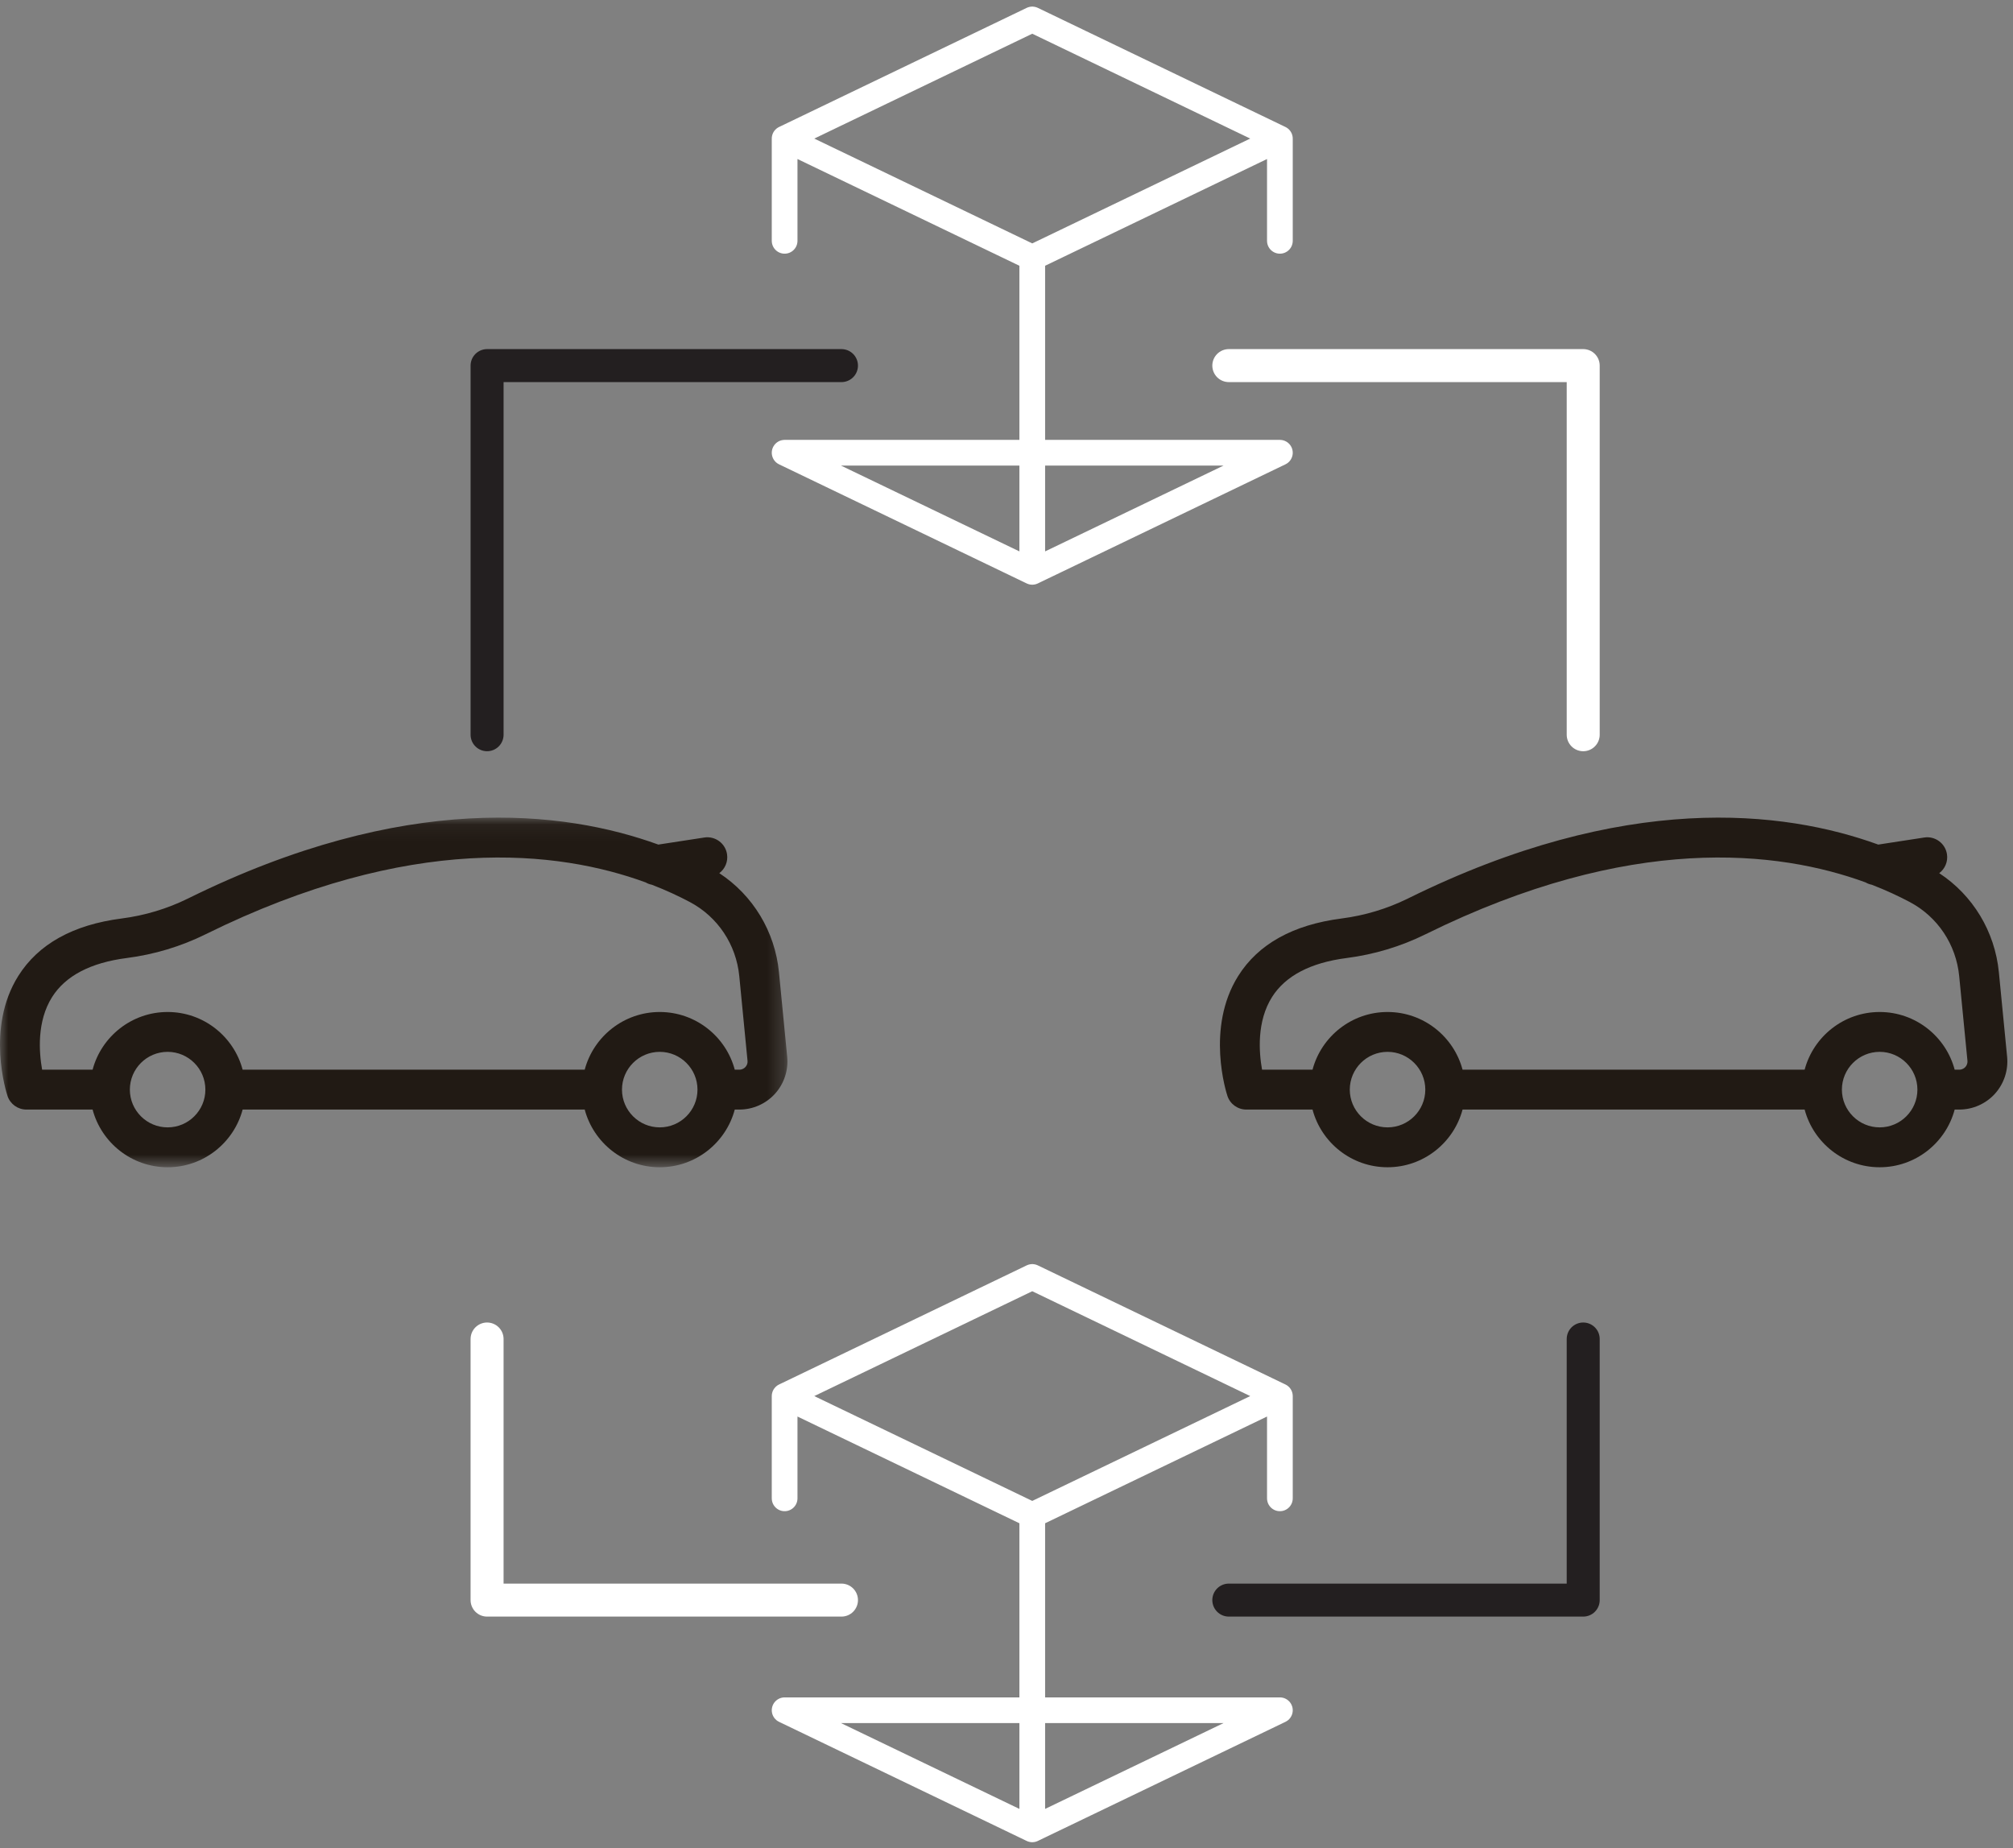 <?xml version="1.0" encoding="UTF-8"?>
<svg width="122px" height="112px" viewBox="0 0 122 112" version="1.1" xmlns="http://www.w3.org/2000/svg" xmlns:xlink="http://www.w3.org/1999/xlink">
    <rect x="0" y="0" width="122" height="112" fill="#808080" stroke="none"/>
    <!-- Generator: Sketch 52.4 (67378) - http://www.bohemiancoding.com/sketch -->
    <title>Group 12</title>
    <desc>Created with Sketch.</desc>
    <defs>
        <polygon id="path-1" points="0 0.073 47.723 0.073 47.723 21.261 0 21.261"></polygon>
    </defs>
    <g id="2-Thematic" stroke="none" stroke-width="1" fill="none" fill-rule="evenodd">
        <g id="A3-Making-Banking-Invisible" transform="translate(-68, -3329)">
            <g id="ecosystem-1" transform="translate(0, 2275)">
                <g id="title" transform="translate(28, 130)">
                    <g id="Wanxiang" transform="translate(0, 844)">
                        <g id="Group-12" transform="translate(40, 81)">
                            <path d="M62.561,14.616 L47.553,7.398 L62.561,0.179 L77.569,7.398 L62.561,14.616 Z M77.569,26.438 L62.561,33.656 L47.553,26.438 L77.569,26.438 Z M62.561,33.656 L62.561,14.616 L62.561,33.656 Z M47.553,7.398 L47.553,13.595 L47.553,7.398 Z M77.569,7.398 L77.569,13.595 L77.569,7.398 Z M62.561,90.826 L47.553,83.608 L62.561,76.389 L77.569,83.608 L62.561,90.826 Z M77.569,102.648 L62.561,109.866 L47.553,102.648 L77.569,102.648 Z M62.561,109.866 L62.561,90.826 L62.561,109.866 Z M47.553,83.608 L47.553,89.805 L47.553,83.608 Z M77.569,83.608 L77.569,89.805 L77.569,83.608 Z" id="Stroke-1" stroke="#FFFFFF" stroke-width="1.558" stroke-linecap="round" stroke-linejoin="round"></path>
                            <polyline id="Stroke-3" stroke="#231F20" stroke-width="2" stroke-linecap="round" stroke-linejoin="round" points="50.998 21.157 29.52 21.157 29.52 43.527"></polyline>
                            <path d="M74.474,21.157 L95.952,21.157 L95.952,43.527 M50.998,95.972 L29.52,95.972 L29.52,80.149" id="Stroke-4" stroke="#FFFFFF" stroke-width="2" stroke-linecap="round" stroke-linejoin="round"></path>
                            <polyline id="Stroke-5" stroke="#231F20" stroke-width="2" stroke-linecap="round" stroke-linejoin="round" points="74.474 95.972 95.952 95.972 95.952 80.149"></polyline>
                            <g id="Group-11" transform="translate(0, 48.479)">
                                <path d="M121.644,14.57 L121.144,9.445 C120.902,6.972 119.569,4.777 117.529,3.438 C117.874,3.179 118.067,2.743 117.998,2.288 C117.895,1.628 117.279,1.175 116.619,1.278 L113.834,1.706 C108.092,-0.378 98.47,-1.519 85.329,4.974 C84.068,5.596 82.715,6.003 81.309,6.185 C78.365,6.563 76.257,7.735 75.043,9.668 C73.059,12.825 74.333,16.77 74.389,16.937 C74.552,17.432 75.014,17.765 75.535,17.765 L79.547,17.765 C80.081,19.775 81.917,21.261 84.094,21.261 C86.27,21.261 88.104,19.775 88.64,17.765 L109.372,17.765 C109.907,19.775 111.742,21.261 113.919,21.261 C116.095,21.261 117.931,19.775 118.465,17.765 L118.745,17.765 C119.564,17.765 120.351,17.417 120.902,16.81 C121.453,16.201 121.723,15.386 121.644,14.57 Z M116.207,16.556 C116.207,17.818 115.18,18.844 113.919,18.844 C112.657,18.844 111.63,17.818 111.63,16.556 C111.63,15.295 112.657,14.267 113.919,14.267 C115.18,14.267 116.207,15.295 116.207,16.556 Z M86.382,16.556 C86.382,17.818 85.356,18.844 84.094,18.844 C82.831,18.844 81.805,17.818 81.805,16.556 C81.805,15.295 82.831,14.267 84.094,14.267 C85.356,14.267 86.382,15.295 86.382,16.556 Z M118.465,15.348 C117.931,13.338 116.095,11.852 113.919,11.852 C111.742,11.852 109.907,13.338 109.372,15.348 L88.64,15.348 C88.106,13.338 86.27,11.852 84.094,11.852 C81.917,11.852 80.081,13.338 79.547,15.348 L76.488,15.348 C76.299,14.29 76.158,12.422 77.095,10.942 C77.909,9.657 79.43,8.862 81.616,8.581 C83.288,8.366 84.897,7.882 86.399,7.14 C98.832,0.998 107.788,2.067 113.064,3.998 C113.179,4.066 113.307,4.114 113.442,4.14 C114.318,4.479 115.086,4.839 115.744,5.188 C117.433,6.082 118.553,7.761 118.739,9.68 L119.239,14.804 C119.257,14.995 119.168,15.125 119.113,15.186 C119.057,15.246 118.936,15.348 118.745,15.348 L118.465,15.348 Z" id="Fill-6" fill="#211A14"></path>
                                <g id="Group-10">
                                    <mask id="mask-2" fill="white">
                                        <use xlink:href="#path-1"></use>
                                    </mask>
                                    <g id="Clip-9"></g>
                                    <path d="M47.709,14.57 L47.21,9.445 C46.969,6.972 45.634,4.777 43.594,3.438 C43.939,3.179 44.133,2.743 44.063,2.288 C43.962,1.628 43.344,1.175 42.684,1.278 L39.899,1.706 C34.157,-0.378 24.536,-1.519 11.394,4.974 C10.133,5.596 8.78,6.003 7.374,6.185 C4.43,6.563 2.323,7.735 1.108,9.668 C-0.876,12.825 0.398,16.77 0.454,16.937 C0.618,17.432 1.079,17.765 1.6,17.765 L5.612,17.765 C6.146,19.775 7.982,21.261 10.159,21.261 C12.335,21.261 14.171,19.775 14.705,17.765 L35.437,17.765 C35.972,19.775 37.808,21.261 39.984,21.261 C42.16,21.261 43.996,19.775 44.531,17.765 L44.811,17.765 C45.631,17.765 46.416,17.417 46.967,16.81 C47.518,16.201 47.789,15.386 47.709,14.57 Z M42.272,16.556 C42.272,17.818 41.245,18.844 39.984,18.844 C38.722,18.844 37.696,17.818 37.696,16.556 C37.696,15.295 38.722,14.267 39.984,14.267 C41.245,14.267 42.272,15.295 42.272,16.556 Z M12.447,16.556 C12.447,17.818 11.421,18.844 10.159,18.844 C8.896,18.844 7.87,17.818 7.87,16.556 C7.87,15.295 8.896,14.267 10.159,14.267 C11.421,14.267 12.447,15.295 12.447,16.556 Z M44.531,15.348 C43.996,13.338 42.16,11.852 39.984,11.852 C37.808,11.852 35.972,13.338 35.437,15.348 L14.705,15.348 C14.171,13.338 12.335,11.852 10.159,11.852 C7.982,11.852 6.146,13.338 5.612,15.348 L2.553,15.348 C2.364,14.29 2.223,12.422 3.16,10.942 C3.974,9.657 5.496,8.862 7.683,8.581 C9.354,8.366 10.962,7.882 12.464,7.14 C24.897,0.998 33.853,2.067 39.129,3.998 C39.245,4.066 39.373,4.114 39.507,4.14 C40.384,4.479 41.151,4.839 41.809,5.188 C43.498,6.082 44.618,7.761 44.805,9.68 L45.304,14.804 C45.324,14.995 45.233,15.125 45.178,15.186 C45.122,15.246 45.001,15.348 44.811,15.348 L44.531,15.348 Z" id="Fill-8" fill="#211A14" mask="url(#mask-2)"></path>
                                </g>
                            </g>
                        </g>
                    </g>
                </g>
            </g>
        </g>
    </g>
</svg>